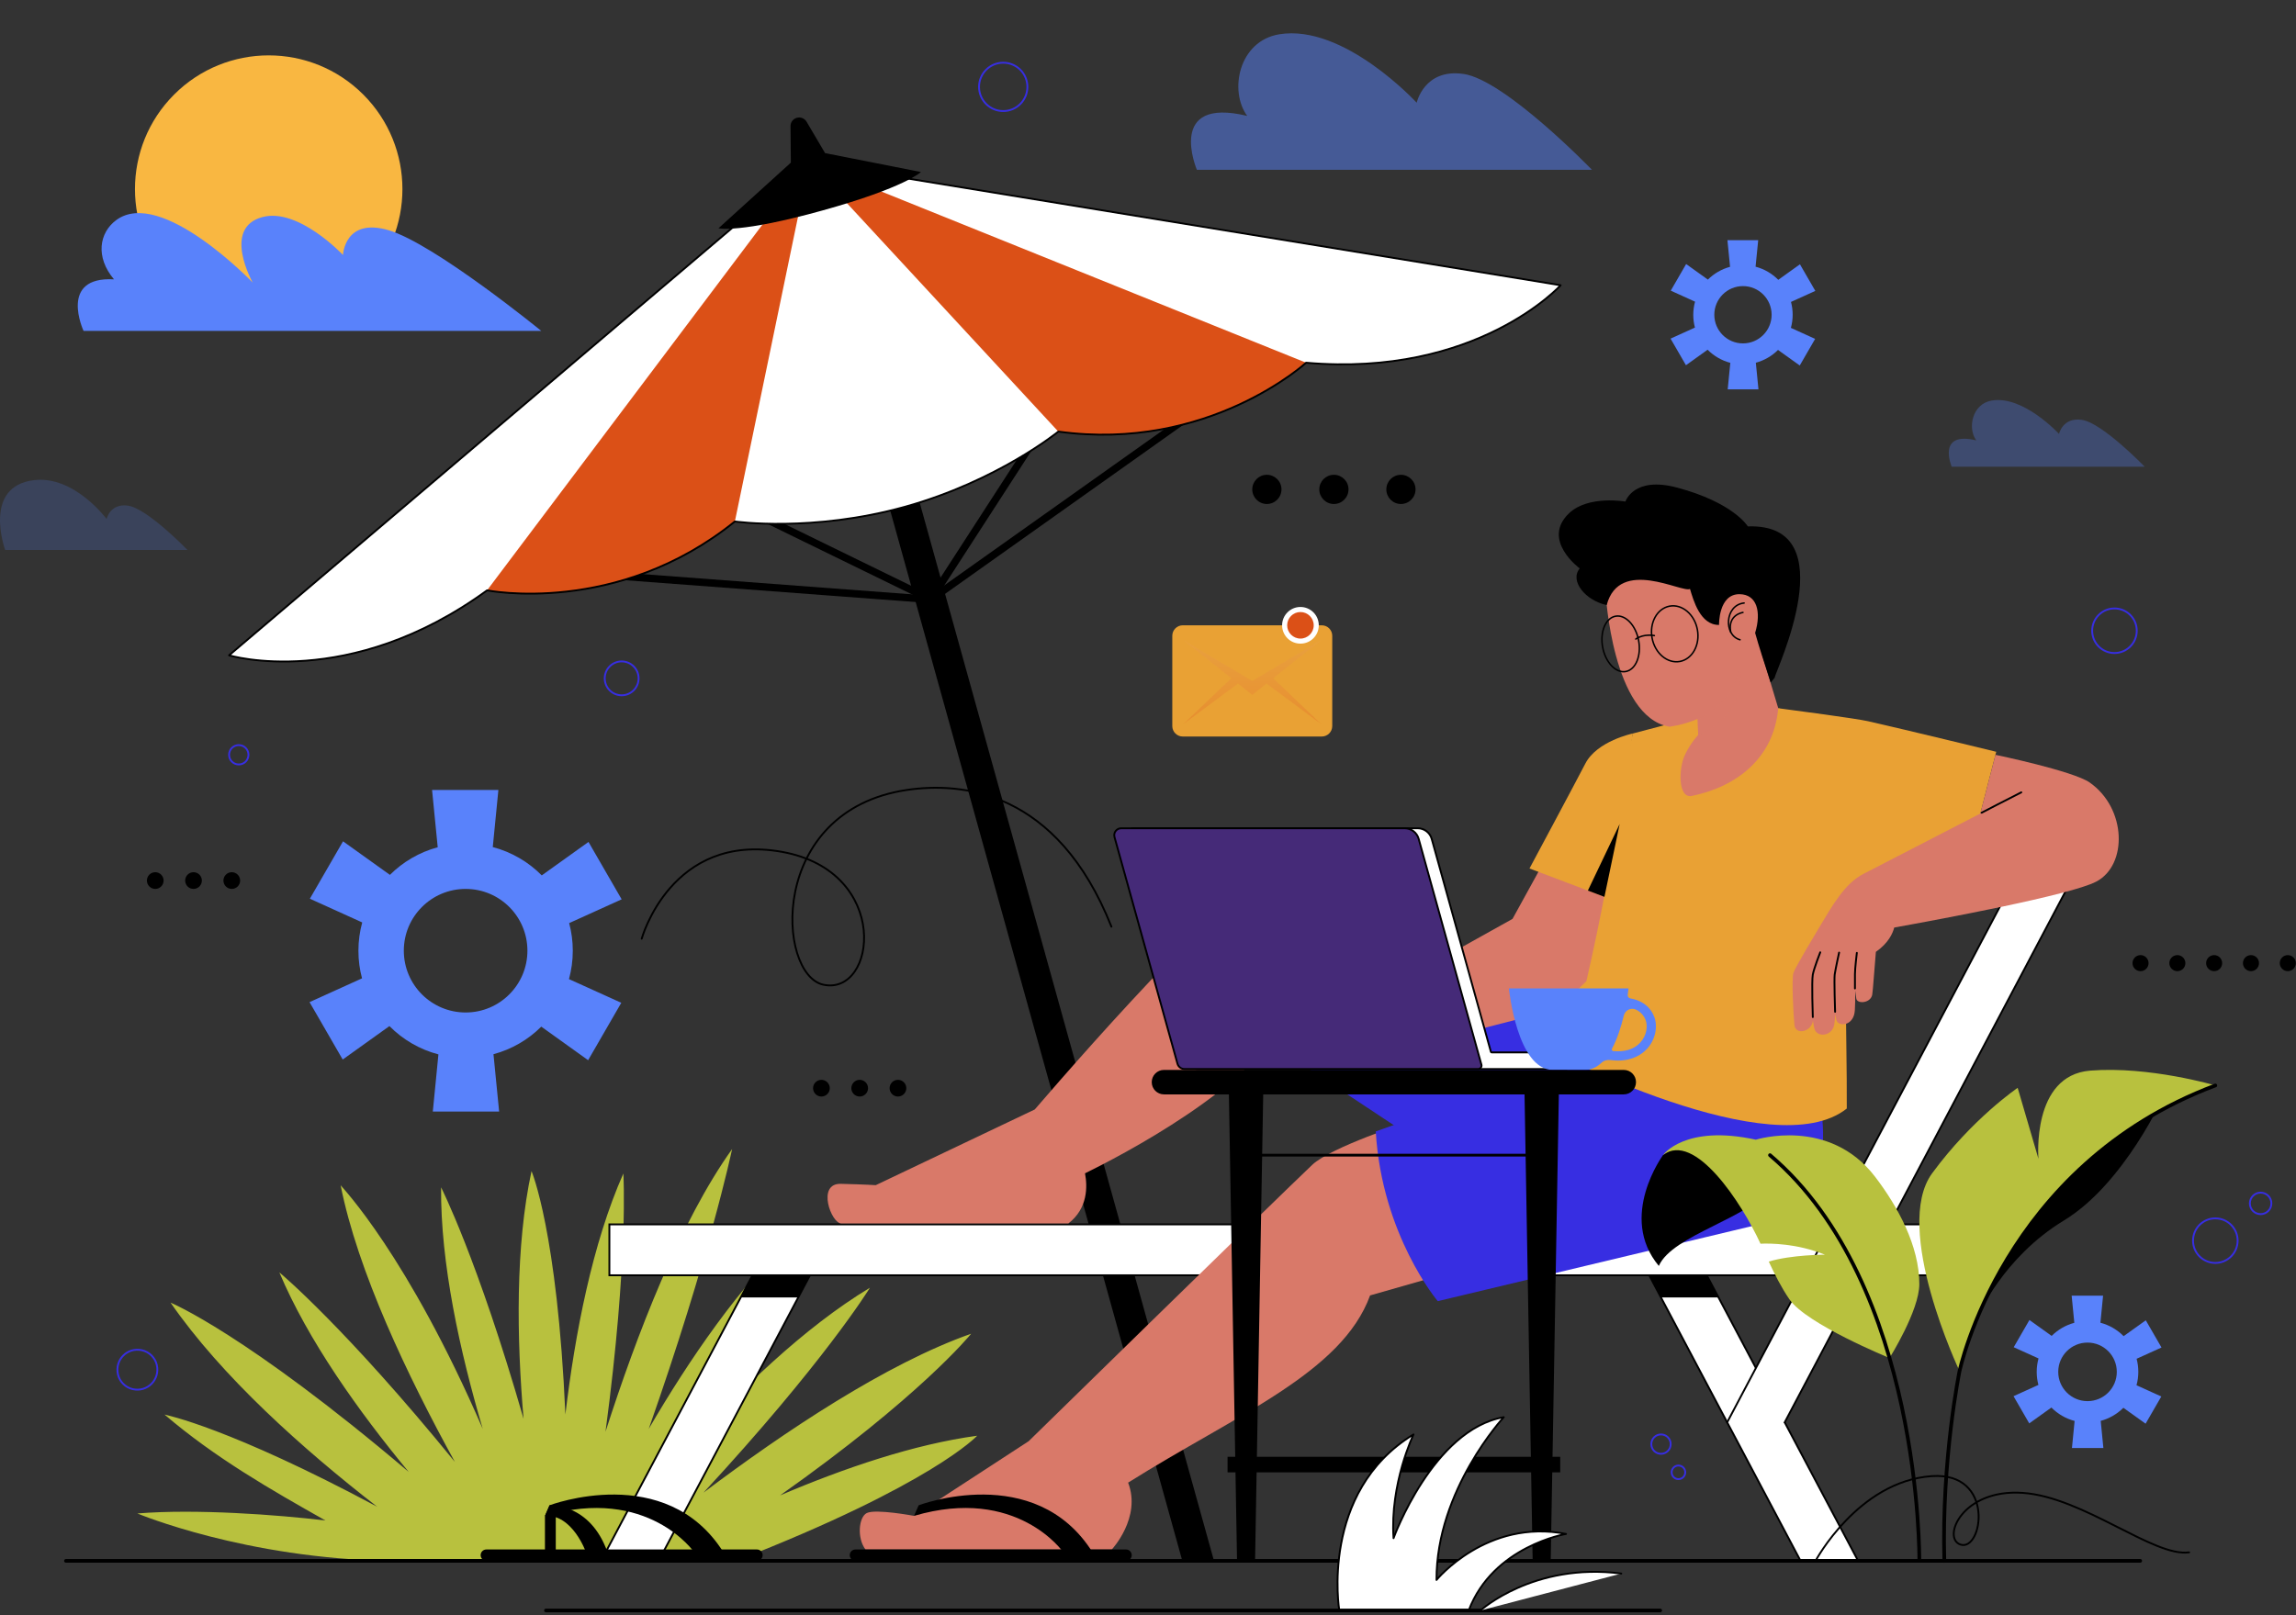 <svg width="621" height="437" viewBox="0 0 621 437" fill="none" xmlns="http://www.w3.org/2000/svg">
<rect x="0" y="0" width="621" height="437" fill="#333333" stroke="none"/>
<path d="M294.211 96.565L251.751 162.185L181.521 127.895" stroke="black" stroke-width="2" stroke-miterlimit="10"/>
<path d="M376.351 73.735L251.751 162.185L99.371 150.735" stroke="black" stroke-width="2" stroke-miterlimit="10"/>
<path d="M328.351 422.285H319.781L228.681 94.605L236.631 92.395L328.351 422.285Z" fill="black"/>
<path d="M218.881 43.955L61.961 177.295C61.961 177.295 94.241 187.005 131.741 159.715C131.741 159.715 166.881 166.805 198.761 141.085C198.761 141.085 219.721 144.075 244.771 137.105C269.831 130.135 286.241 116.765 286.241 116.765C326.821 122.345 353.261 98.135 353.261 98.135C399.461 102.155 422.101 77.175 422.101 77.175L218.881 43.955Z" fill="white"/>
<path d="M218.881 43.955L198.761 141.085C166.881 166.815 131.731 159.715 131.731 159.715L218.871 43.955H218.881Z" fill="#DB5017"/>
<path d="M218.881 43.955L286.241 116.765C326.831 122.345 353.271 98.135 353.271 98.135L218.881 43.955Z" fill="#DB5017"/>
<path d="M218.881 43.955L61.961 177.295C61.961 177.295 94.241 187.005 131.741 159.715C131.741 159.715 166.881 166.805 198.761 141.085C198.761 141.085 219.721 144.075 244.771 137.105C269.831 130.135 286.241 116.765 286.241 116.765C326.821 122.345 353.261 98.135 353.261 98.135C399.461 102.155 422.101 77.175 422.101 77.175L218.881 43.955Z" stroke="black" stroke-width="0.5" stroke-linecap="round" stroke-linejoin="round"/>
<path d="M223.161 41.425L218.151 32.925C217.611 32.015 216.531 31.585 215.521 31.865C214.501 32.145 213.801 33.075 213.811 34.135L213.901 44.005L194.331 61.755C194.331 61.755 200.061 63.175 222.481 56.935C244.911 50.705 249.081 46.535 249.081 46.535L223.161 41.425Z" fill="black"/>
<path d="M211.011 404.555C248.661 377.975 262.251 361.355 262.671 360.835C239.701 368.925 212.261 387.265 190.281 403.825C222.651 368.815 234.921 349.005 235.291 348.395C217.511 359.115 199.711 376.345 185.021 392.765C207.661 354.615 215.111 334.235 215.331 333.605C200.261 347.535 186.471 367.715 175.461 386.585C191.721 340.405 197.831 311.765 198.011 310.885C183.991 330.495 172.201 361.105 163.771 387.355C170.051 340.265 168.601 317.485 168.601 317.485C160.201 336.465 155.521 360.805 152.921 382.685C150.731 333.105 143.761 316.835 143.761 316.835C139.381 337.125 139.731 361.915 141.611 383.865C129.151 340.555 119.301 321.235 119.301 321.235C119.131 341.755 124.371 365.645 130.571 386.585C110.241 339.615 92.621 321.355 92.131 320.665C96.721 343.865 110.191 372.215 123.021 395.505C93.561 359.335 76.091 344.685 75.551 344.235C83.281 362.575 96.941 381.785 110.531 398.215C66.321 360.685 46.131 352.425 46.131 352.425C59.971 372.425 81.841 391.985 102.021 407.645C61.981 386.215 45.111 382.875 44.501 382.705C58.151 394.385 73.251 403.035 88.021 411.365C74.971 409.805 52.971 408.175 37.151 409.465C37.151 409.465 66.401 421.725 105.871 422.295H199.101C252.191 401.605 264.301 388.435 264.301 388.435C247.241 390.745 228.371 397.165 211.011 404.565V404.555Z" fill="#B8C13E"/>
<path d="M222.721 338.135L178.141 422.285H162.581L207.171 338.135H222.721Z" fill="white" stroke="black" stroke-width="0.5" stroke-miterlimit="10"/>
<path d="M222.721 338.135L215.901 351.015H200.351L207.171 338.135H222.721Z" fill="black"/>
<path d="M442.421 338.135L487.001 422.285H502.561L457.981 338.135H442.421Z" fill="white" stroke="black" stroke-width="0.5" stroke-miterlimit="10"/>
<path d="M464.801 351.015H449.241L442.421 338.135H457.981L464.801 351.015Z" fill="black"/>
<path d="M527.081 331.255H164.821V345.025H527.081V331.255Z" fill="white" stroke="black" stroke-width="0.5" stroke-miterlimit="10"/>
<path d="M467.141 384.825L543.591 240.225H559.151L482.701 384.825" fill="white"/>
<path d="M467.141 384.825L543.591 240.225H559.151L482.701 384.825" stroke="black" stroke-width="0.5" stroke-miterlimit="10" stroke-linecap="round"/>
<path d="M349.471 233.085C339.731 231.645 294.631 283.015 279.871 300.165L236.861 320.645C236.861 320.645 234.181 320.455 227.431 320.285C220.811 320.115 224.811 331.005 227.561 331.005H288.961C294.291 326.915 294.131 320.925 293.461 317.445C302.321 313.105 340.301 293.575 347.631 274.775L360.191 282.435L382.141 251.145C382.141 251.145 356.011 234.065 349.461 233.095L349.471 233.085Z" fill="#D97969"/>
<path d="M446.631 287.705L376.451 247.015C369.571 253.775 357.041 274.695 351.881 287.785L410.961 326.935L446.621 287.705H446.631Z" fill="#372EE2"/>
<path d="M380.661 303.645C380.661 303.645 359.961 310.365 354.931 315.135C344.841 324.705 278.221 389.915 278.221 389.915L247.211 410.115C247.211 410.115 236.821 408.155 234.431 409.355C232.241 410.455 231.751 416.155 234.091 419.215H300.701C300.701 419.215 308.781 410.595 305.121 401.125C334.421 382.715 362.891 371.495 370.571 350.475L395.911 343.235L380.651 303.645H380.661Z" fill="#D97969"/>
<path d="M489.691 288.385C489.691 288.385 499.881 313.525 484.981 331.265H475.761L388.871 352.025C388.871 352.025 373.751 334.155 372.101 306.105L432.311 284.655L489.681 288.385H489.691Z" fill="#372EE2"/>
<path d="M417.311 233.665L409.091 248.605L367.761 271.655L372.101 285.625L420.951 273.095C424.831 271.415 428.421 268.195 432.591 261.775C435.381 257.475 441.471 245.385 441.471 245.385L417.301 233.675L417.311 233.665Z" fill="#D97969"/>
<path d="M510.321 236.985L530.251 240.945L539.921 203.395C539.921 203.395 515.541 197.445 505.211 195.115C501.881 194.365 484.901 192.125 481.541 191.685C481.441 191.655 481.341 191.635 481.251 191.605C477.011 191.465 460.071 193.625 460.031 193.655C458.841 193.895 451.791 195.765 441.641 198.445C439.251 207.495 437.301 229.575 429.071 265.455C425.021 269.445 420.001 274.105 412.671 280.975C420.601 285.385 479.741 315.625 499.501 299.915C499.561 289.895 499.241 277.895 499.281 270.245C506.001 255.975 507.301 245.845 510.311 236.985H510.321Z" fill="#E9A134"/>
<path d="M428.781 206.595C426.301 211.415 413.681 234.965 413.681 234.965L434.491 242.845L441.641 198.435C441.641 198.435 431.931 200.465 428.781 206.595Z" fill="#E9A134"/>
<path d="M433.951 242.645L438.071 222.935L429.471 240.945L433.951 242.645Z" fill="black"/>
<path d="M565.221 211.715C560.741 208.575 539.711 204.215 539.711 204.215L535.611 220.105L504.111 236.375C498.891 238.995 495.521 245.145 491.991 251.005C491.851 251.235 485.591 261.625 485.061 263.225C484.531 264.825 485.091 275.075 485.341 277.305C485.661 280.205 490.021 279.085 490.341 276.165C490.341 276.145 490.341 276.125 490.341 276.105C490.511 277.205 490.651 278.005 490.721 278.255C491.421 280.845 495.551 280.355 496.101 277.255C496.201 276.685 496.301 275.605 496.391 274.325C496.521 275.285 496.661 275.995 496.781 276.235C497.611 277.835 501.451 277.455 501.681 273.305C501.771 271.745 501.781 270.735 501.771 268.035C501.921 269.115 502.031 269.925 502.081 270.205C502.351 271.675 505.981 271.445 506.391 269.065C506.581 267.935 507.041 261.195 507.371 257.525C510.791 255.135 511.941 252.485 512.331 250.945C525.061 248.655 560.021 242.155 566.961 238.525C575.481 234.075 575.231 218.735 565.211 211.715H565.221Z" fill="#D97969"/>
<path d="M490.311 275.165C490.311 275.165 489.971 265.445 490.311 263.675C490.651 261.905 492.321 257.645 492.321 257.645" stroke="black" stroke-width="0.5" stroke-miterlimit="10" stroke-linecap="round"/>
<path d="M496.341 273.735C496.341 273.735 496.051 264.915 496.231 263.665C496.461 262.065 497.421 257.725 497.421 257.725" stroke="black" stroke-width="0.5" stroke-miterlimit="10" stroke-linecap="round"/>
<path d="M501.711 267.425V263.535C501.711 261.985 502.221 257.795 502.221 257.795" stroke="black" stroke-width="0.5" stroke-miterlimit="10" stroke-linecap="round"/>
<path d="M304.561 422.285H231.371C230.521 422.285 229.831 421.595 229.831 420.745C229.831 419.895 230.521 419.205 231.371 419.205H304.561C305.411 419.205 306.101 419.895 306.101 420.745C306.101 421.595 305.411 422.285 304.561 422.285Z" fill="black"/>
<path d="M247.221 410.115L248.461 407.255C248.461 407.255 279.901 395.285 295.471 419.925H287.561C287.561 419.925 275.051 401.925 247.221 410.115Z" fill="black"/>
<path d="M480.961 191.595C479.691 187.395 476.441 176.555 476.441 176.555L476.401 176.585C476.901 175.685 477.261 174.675 477.351 173.375C477.781 166.715 477.871 154.555 473.651 148.035C467.631 138.745 430.101 135.855 434.281 160.445C434.281 160.445 436.081 193.925 451.501 196.605C451.501 196.605 454.931 196.285 459.171 194.505C459.271 197.915 459.311 198.845 459.311 198.845C459.311 198.845 457.291 200.895 455.701 204.275C453.991 207.915 453.781 216.135 457.631 215.335C469.841 212.805 479.781 205.025 480.961 191.595Z" fill="#D97969"/>
<path d="M479.991 183.365L478.921 184.675C477.211 179.395 475.731 174.915 474.711 171.235C476.441 165.505 475.191 160.795 470.501 160.755C464.751 160.705 464.951 169.075 464.951 169.075C459.871 169.125 458.031 162.445 457.091 159.335C455.011 160.505 438.031 150.675 434.561 163.695C428.891 162.515 424.441 157.185 427.271 153.785C427.271 153.785 416.731 146.085 424.421 138.825C429.611 133.925 439.631 135.695 439.631 135.695C439.631 135.695 441.801 128.775 453.551 131.905C468.911 135.985 472.741 142.415 472.741 142.415C499.601 141.505 479.981 182.125 479.991 183.355V183.365Z" fill="black"/>
<g style="mix-blend-mode:multiply" opacity="0.8">
<path d="M459.171 194.515C459.171 194.515 468.201 191.635 470.591 180.145C470.591 180.145 473.111 193.245 459.311 198.855L459.171 194.515Z" fill="#D97969"/>
</g>
<path d="M471.731 163.145C466.481 163.675 466.121 171.895 470.631 173.085" stroke="black" stroke-width="0.4" stroke-linecap="round" stroke-linejoin="round"/>
<path d="M471.421 165.695C471.421 165.695 467.221 166.265 468.101 170.985" stroke="black" stroke-width="0.4" stroke-linecap="round" stroke-linejoin="round"/>
<path d="M446.841 172.615C447.611 176.745 450.981 179.585 454.361 178.955C457.741 178.325 459.861 174.465 459.091 170.335C458.321 166.205 454.951 163.365 451.571 163.995C448.191 164.625 446.071 168.485 446.841 172.615Z" stroke="black" stroke-width="0.4" stroke-linecap="round" stroke-linejoin="round"/>
<path d="M433.471 175.105C434.241 179.235 437.041 182.175 439.731 181.675C442.421 181.175 443.971 177.415 443.201 173.285C442.431 169.155 439.631 166.215 436.941 166.715C434.251 167.215 432.701 170.975 433.471 175.105Z" stroke="black" stroke-width="0.4" stroke-linecap="round" stroke-linejoin="round"/>
<path d="M447.451 171.955C447.451 171.955 444.611 171.365 442.431 172.895" stroke="black" stroke-width="0.4" stroke-linecap="round" stroke-linejoin="round"/>
<path d="M535.981 219.875C535.981 219.875 543.351 216.045 546.701 214.365" stroke="black" stroke-width="0.5" stroke-miterlimit="10" stroke-linecap="round"/>
<path d="M391.731 289.215C391.731 289.215 391.701 289.215 391.691 289.215H323.891C323.011 289.215 322.231 288.625 321.991 287.775L304.961 226.465C304.801 225.895 304.921 225.295 305.271 224.825C305.621 224.355 306.171 224.085 306.771 224.085H383.451C385.211 224.085 386.761 225.265 387.231 226.955L403.231 284.535C403.261 284.645 403.361 284.715 403.471 284.715H418.891C421.421 284.715 423.501 286.715 423.631 289.215H391.731Z" fill="white"/>
<path d="M383.451 224.335C385.091 224.335 386.551 225.445 386.991 227.025L402.991 284.605C403.051 284.825 403.251 284.975 403.471 284.975H418.891C421.201 284.975 423.111 286.725 423.361 288.975H391.751C391.751 288.975 391.711 288.975 391.691 288.975H323.891C323.121 288.975 322.441 288.455 322.231 287.715L305.201 226.405C305.061 225.915 305.161 225.395 305.471 224.985C305.781 224.575 306.251 224.345 306.771 224.345H383.451M383.451 223.835H306.771C305.361 223.835 304.341 225.175 304.721 226.535L321.751 287.845C322.021 288.805 322.891 289.465 323.891 289.465H391.691H423.891C423.891 286.705 421.651 284.465 418.891 284.465H403.471L387.471 226.885C386.971 225.075 385.321 223.825 383.451 223.825V223.835Z" fill="black"/>
<path d="M320.371 289.215C319.491 289.215 318.711 288.625 318.471 287.775L301.441 226.465C301.281 225.895 301.401 225.295 301.751 224.825C302.111 224.355 302.651 224.085 303.251 224.085H379.931C381.691 224.085 383.241 225.265 383.711 226.955L400.681 288.045C400.761 288.325 400.701 288.615 400.531 288.855C400.351 289.085 400.091 289.215 399.791 289.215H320.371Z" fill="#452A78"/>
<path d="M379.931 224.335C381.571 224.335 383.031 225.445 383.471 227.025L400.441 288.115C400.501 288.315 400.461 288.535 400.331 288.705C400.201 288.875 400.011 288.975 399.791 288.975H320.371C319.601 288.975 318.921 288.455 318.711 287.715L301.681 226.405C301.541 225.915 301.641 225.395 301.951 224.985C302.261 224.575 302.731 224.345 303.251 224.345H379.931M379.931 223.835H303.251C301.841 223.835 300.821 225.175 301.201 226.535L318.231 287.845C318.501 288.805 319.371 289.465 320.371 289.465H399.791C400.571 289.465 401.131 288.725 400.921 287.975L383.951 226.885C383.451 225.075 381.801 223.825 379.931 223.825V223.835Z" fill="black"/>
<path d="M447.361 274.945C446.101 271.875 443.501 270.555 440.961 270.115C440.491 270.035 440.181 269.585 440.251 269.115C440.401 268.055 440.471 267.415 440.471 267.415H408.111C408.111 267.415 410.321 289.445 419.981 289.455H428.781C430.451 289.455 431.951 288.665 433.161 287.525C433.821 286.905 434.751 286.675 435.641 286.795C436.331 286.885 436.981 286.935 437.591 286.935C441.721 286.935 444.171 285.145 445.431 283.805C447.711 281.365 448.501 277.725 447.361 274.935V274.945ZM443.611 282.105C441.931 283.905 439.411 284.665 436.321 284.365C436.021 284.335 435.851 284.005 435.991 283.735C437.461 280.995 438.491 277.675 439.191 274.755C439.541 273.295 441.141 272.505 442.491 273.155C443.551 273.665 444.491 274.515 445.061 275.895C445.721 277.505 445.431 280.155 443.611 282.105Z" fill="#5982FB"/>
<path d="M439.181 296.085H314.821C312.991 296.085 311.511 294.605 311.511 292.775C311.511 290.945 312.991 289.465 314.821 289.465H439.181C441.011 289.465 442.491 290.945 442.491 292.775C442.491 294.605 441.011 296.085 439.181 296.085Z" fill="black"/>
<path d="M339.461 422.285H334.581L332.381 296.085H341.661L339.461 422.285Z" fill="black"/>
<path d="M419.421 422.285H414.541L412.341 296.085H421.621L419.421 422.285Z" fill="black"/>
<path d="M336.851 312.525H416.981" stroke="black" stroke-width="0.75" stroke-miterlimit="10"/>
<path d="M421.991 394.135H332.021V398.345H421.991V394.135Z" fill="black"/>
<path d="M147.391 410.115L148.631 407.255C148.631 407.255 180.071 395.285 195.641 419.925H187.731C187.731 419.925 175.221 401.925 147.391 410.115Z" fill="black"/>
<path d="M204.731 422.285H131.541C130.691 422.285 130.001 421.595 130.001 420.745C130.001 419.895 130.691 419.205 131.541 419.205H204.731C205.581 419.205 206.271 419.895 206.271 420.745C206.271 421.595 205.581 422.285 204.731 422.285Z" fill="black"/>
<path d="M147.391 410.115L148.631 407.255C148.631 407.255 159.551 406.525 164.301 419.925H158.481C158.481 419.925 154.821 409.585 147.381 410.115H147.391Z" fill="black"/>
<path d="M150.321 420.305H147.391V410.115L150.321 409.465V420.305Z" fill="black"/>
<path d="M578.861 422.285H17.841" stroke="black" stroke-linecap="round" stroke-linejoin="round"/>
<path d="M534.971 356.145C534.971 356.145 541.731 340.205 558.201 330.215C574.671 320.215 585.391 296.095 585.391 296.095C585.391 296.095 547.941 313.375 534.971 356.155V356.145Z" fill="black"/>
<path d="M530.001 370.955C530.001 370.955 541.661 315.275 599.191 293.665C599.191 293.665 581.311 288.385 565.351 289.655C549.401 290.925 551.341 313.515 551.341 313.515L545.721 294.315C545.721 294.315 533.491 302.585 522.591 317.425C511.691 332.265 530.001 370.955 530.001 370.955Z" fill="#B8C13E"/>
<path d="M599.181 293.675C541.651 315.275 529.991 370.965 529.991 370.965C529.991 370.965 525.121 394.705 525.881 422.295" stroke="black" stroke-linecap="round" stroke-linejoin="round"/>
<path d="M449.811 312.495C449.811 312.495 437.551 329.155 448.661 342.495C452.361 334.065 473.491 329.535 479.681 320.885C486.741 311.025 460.471 303.935 449.811 312.495Z" fill="black"/>
<path d="M519.121 347.405C519.121 354.585 511.061 367.405 511.061 367.405C511.061 367.405 488.571 358.245 483.981 351.525C481.751 348.265 480.011 344.775 478.401 341.315C484.571 339.455 493.571 339.455 493.571 339.455C486.141 336.415 478.731 336.355 476.161 336.485C471.081 325.435 458.371 305.975 449.811 312.485C449.811 312.485 455.681 304.125 474.901 308.345C474.901 308.345 494.681 302.095 507.131 318.335C513.351 326.455 519.121 337.155 519.121 347.405Z" fill="#B8C13E"/>
<path d="M519.121 422.285C519.121 422.285 519.901 347.535 478.731 312.525" stroke="black" stroke-linecap="round" stroke-linejoin="round"/>
<path d="M98.251 76.728C112.376 62.603 112.376 39.701 98.251 25.576C84.126 11.451 61.224 11.451 47.099 25.576C32.974 39.701 32.974 62.603 47.099 76.728C61.224 90.853 84.126 90.853 98.251 76.728Z" fill="#F9B741"/>
<path d="M105.151 62.295C93.181 58.755 92.771 68.985 92.771 68.985C92.771 68.985 80.731 56.165 71.031 58.715C59.931 61.625 68.371 76.475 68.371 76.475C68.371 76.475 43.581 50.565 31.441 59.545C26.821 62.965 25.751 69.545 30.831 75.575C15.711 74.735 22.601 89.525 22.601 89.525H146.401C146.401 89.525 117.501 65.955 105.131 62.295H105.151Z" fill="#5982FB"/>
<path opacity="0.5" d="M395.811 20.005C385.211 18.475 383.171 27.795 383.171 27.795C383.171 27.795 363.541 6.425 346.021 9.275C335.041 11.065 332.361 24.595 337.341 31.365C315.251 26.005 323.721 45.945 323.721 45.945H430.581C430.581 45.945 407.091 21.625 395.811 19.995V20.005Z" fill="#5982FB"/>
<path opacity="0.2" d="M34.661 136.805C29.771 136.095 28.831 140.405 28.831 140.405C28.831 140.405 20.101 128.615 9.241 129.895C-4.889 131.555 1.391 148.785 1.391 148.785H50.701C50.701 148.785 39.861 137.565 34.661 136.815V136.805Z" fill="#5982FB"/>
<path opacity="0.3" d="M563.071 113.585C557.891 112.835 556.901 117.395 556.901 117.395C556.901 117.395 547.311 106.955 538.761 108.355C533.401 109.225 532.091 115.835 534.521 119.145C523.731 116.525 527.871 126.265 527.871 126.265H580.071C580.071 126.265 568.601 114.385 563.091 113.595L563.071 113.585Z" fill="#5982FB"/>
<path d="M154.921 257.205C154.921 254.625 154.581 252.125 153.941 249.745L168.141 243.315L159.171 227.785L146.531 236.835C142.931 233.195 138.381 230.515 133.281 229.175L134.801 213.715H116.861L118.391 229.225C113.431 230.555 108.991 233.175 105.461 236.695L92.781 227.615L83.811 243.145L97.971 249.565C97.301 252.005 96.941 254.565 96.941 257.215C96.941 259.865 97.281 262.295 97.921 264.685L83.721 271.125L92.691 286.655L105.331 277.605C108.931 281.245 113.481 283.925 118.581 285.265L117.061 300.735H135.001L133.471 285.215C138.431 283.885 142.871 281.275 146.401 277.755L159.071 286.835L168.041 271.305L153.891 264.895C154.561 262.455 154.921 259.895 154.921 257.245V257.205ZM125.941 273.925C116.701 273.925 109.221 266.435 109.221 257.205C109.221 247.975 116.701 240.495 125.941 240.495C135.181 240.495 142.651 247.975 142.651 257.205C142.651 266.435 135.171 273.925 125.941 273.925Z" fill="#5982FB"/>
<path d="M484.861 85.145C484.861 83.945 484.701 82.785 484.411 81.685L490.991 78.705L486.831 71.505L480.971 75.705C479.301 74.015 477.191 72.775 474.831 72.155L475.541 64.985H467.221L467.931 72.185C465.631 72.805 463.571 74.015 461.931 75.645L456.051 71.435L451.891 78.635L458.461 81.615C458.151 82.745 457.981 83.935 457.981 85.165C457.981 86.395 458.141 87.525 458.431 88.625L451.841 91.615L456.001 98.815L461.861 94.615C463.531 96.305 465.641 97.545 468.001 98.165L467.291 105.335H475.611L474.901 98.135C477.201 97.515 479.261 96.305 480.901 94.675L486.781 98.885L490.941 91.685L484.381 88.705C484.691 87.575 484.861 86.385 484.861 85.155V85.145ZM471.421 92.905C467.131 92.905 463.671 89.435 463.671 85.155C463.671 80.875 467.141 77.405 471.421 77.405C475.701 77.405 479.171 80.875 479.171 85.155C479.171 89.435 475.701 92.905 471.421 92.905Z" fill="#5982FB"/>
<path d="M578.351 371.155C578.351 369.935 578.191 368.745 577.891 367.615L584.621 364.565L580.371 357.205L574.381 361.495C572.681 359.775 570.521 358.495 568.101 357.865L568.821 350.535H560.321L561.041 357.885C558.691 358.515 556.591 359.755 554.911 361.425L548.901 357.125L544.651 364.485L551.361 367.525C551.041 368.685 550.871 369.895 550.871 371.145C550.871 372.395 551.031 373.555 551.331 374.685L544.601 377.735L548.851 385.095L554.841 380.805C556.541 382.525 558.701 383.805 561.121 384.435L560.401 391.765H568.901L568.181 384.415C570.531 383.785 572.631 382.545 574.311 380.875L580.321 385.175L584.571 377.815L577.861 374.775C578.181 373.615 578.351 372.405 578.351 371.145V371.155ZM564.611 379.075C560.231 379.075 556.691 375.525 556.691 371.155C556.691 366.785 560.231 363.235 564.611 363.235C568.991 363.235 572.531 366.775 572.531 371.155C572.531 375.535 568.991 379.075 564.611 379.075Z" fill="#5982FB"/>
<path d="M31.891 371.805C31.021 367.865 34.451 364.425 38.391 365.305C40.381 365.745 41.981 367.345 42.421 369.335C43.291 373.275 39.861 376.715 35.921 375.835C33.931 375.395 32.331 373.795 31.891 371.805Z" stroke="#372EE2" stroke-width="0.5" stroke-miterlimit="10"/>
<path d="M611.431 328.485C613.038 328.485 614.341 327.182 614.341 325.575C614.341 323.968 613.038 322.665 611.431 322.665C609.824 322.665 608.521 323.968 608.521 325.575C608.521 327.182 609.824 328.485 611.431 328.485Z" stroke="#372EE2" stroke-width="0.5" stroke-miterlimit="10"/>
<path d="M264.801 23.505C264.801 19.895 267.731 16.965 271.341 16.965C274.951 16.965 277.881 19.895 277.881 23.505C277.881 27.115 274.951 30.045 271.341 30.045C267.731 30.045 264.801 27.115 264.801 23.505Z" stroke="#372EE2" stroke-width="0.5" stroke-miterlimit="10"/>
<path d="M163.561 183.525C163.561 180.995 165.611 178.945 168.141 178.945C170.671 178.945 172.721 180.995 172.721 183.525C172.721 186.055 170.671 188.105 168.141 188.105C165.611 188.105 163.561 186.055 163.561 183.525Z" stroke="#372EE2" stroke-width="0.5" stroke-miterlimit="10"/>
<path d="M452.131 398.335C452.131 397.315 452.951 396.495 453.971 396.495C454.991 396.495 455.811 397.315 455.811 398.335C455.811 399.355 454.991 400.175 453.971 400.175C452.951 400.175 452.131 399.355 452.131 398.335Z" stroke="#372EE2" stroke-width="0.5" stroke-miterlimit="10"/>
<path d="M446.631 390.705C446.631 389.255 447.801 388.085 449.251 388.085C450.701 388.085 451.871 389.255 451.871 390.705C451.871 392.155 450.701 393.325 449.251 393.325C447.801 393.325 446.631 392.155 446.631 390.705Z" stroke="#372EE2" stroke-width="0.5" stroke-miterlimit="10"/>
<path d="M61.961 204.205C61.961 202.755 63.131 201.585 64.581 201.585C66.031 201.585 67.201 202.755 67.201 204.205C67.201 205.655 66.031 206.825 64.581 206.825C63.131 206.825 61.961 205.655 61.961 204.205Z" stroke="#372EE2" stroke-width="0.5" stroke-miterlimit="10"/>
<path d="M565.871 170.645C565.871 167.315 568.571 164.615 571.901 164.615C575.231 164.615 577.931 167.315 577.931 170.645C577.931 173.975 575.231 176.675 571.901 176.675C568.571 176.675 565.871 173.975 565.871 170.645Z" stroke="#372EE2" stroke-width="0.5" stroke-miterlimit="10"/>
<path d="M593.151 335.655C593.151 332.325 595.851 329.625 599.181 329.625C602.511 329.625 605.211 332.325 605.211 335.655C605.211 338.985 602.511 341.685 599.181 341.685C595.851 341.685 593.151 338.985 593.151 335.655Z" stroke="#372EE2" stroke-width="0.5" stroke-miterlimit="10"/>
<path d="M491.051 422.285C491.051 422.285 502.561 400.765 522.451 399.365C539.731 398.145 536.271 419.885 530.241 417.875C525.191 416.195 530.621 402.745 547.091 403.895C563.561 405.045 582.521 421.325 592.091 419.985" stroke="black" stroke-width="0.5" stroke-linecap="round" stroke-linejoin="round"/>
<path d="M173.561 253.965C173.561 253.965 181.521 225.055 211.541 230.475C241.141 235.825 237.051 269.445 222.721 266.415C210.071 263.735 207.511 219.335 245.301 213.715C259.991 211.535 285.901 213.715 300.611 250.715" stroke="black" stroke-width="0.5" stroke-linecap="round" stroke-linejoin="round"/>
<path d="M357.501 169.175H319.901C318.338 169.175 317.071 170.442 317.071 172.005V196.435C317.071 197.998 318.338 199.265 319.901 199.265H357.501C359.064 199.265 360.331 197.998 360.331 196.435V172.005C360.331 170.442 359.064 169.175 357.501 169.175Z" fill="#E9A134"/>
<path style="mix-blend-mode:multiply" opacity="0.6" d="M344.371 183.495L357.421 173.125L338.701 184.215L319.971 173.125L333.021 183.495L319.971 195.975L334.841 184.935L338.701 188.005L342.551 184.935L357.421 195.975L344.371 183.495Z" fill="url(#paint0_linear_43_13)"/>
<path d="M356.691 169.175C356.691 171.915 354.471 174.135 351.731 174.135C348.991 174.135 346.771 171.915 346.771 169.175C346.771 166.435 348.991 164.215 351.731 164.215C354.471 164.215 356.691 166.435 356.691 169.175Z" fill="white"/>
<path d="M355.321 169.175C355.321 171.155 353.711 172.765 351.731 172.765C349.751 172.765 348.141 171.155 348.141 169.175C348.141 167.195 349.751 165.585 351.731 165.585C353.711 165.585 355.321 167.195 355.321 169.175Z" fill="#DB5017"/>
<path d="M362.241 435.705C362.241 435.705 356.851 403.675 382.311 388.085C382.311 388.085 375.901 401.405 376.911 416.155C376.911 416.155 387.571 386.765 406.721 383.415C406.721 383.415 388.431 403.135 388.531 427.455C388.531 427.455 402.131 410.805 423.571 415.005C423.571 415.005 403.851 418.265 397.241 435.705" fill="white"/>
<path d="M362.241 435.705C362.241 435.705 356.851 403.675 382.311 388.085C382.311 388.085 375.901 401.405 376.911 416.155C376.911 416.155 387.571 386.765 406.721 383.415C406.721 383.415 388.431 403.135 388.531 427.455C388.531 427.455 402.131 410.805 423.571 415.005C423.571 415.005 403.851 418.265 397.241 435.705" stroke="black" stroke-width="0.5" stroke-linecap="round" stroke-linejoin="round"/>
<path d="M449.031 435.705H147.671" stroke="black" stroke-linecap="round" stroke-linejoin="round"/>
<path d="M400.451 435.705C400.451 435.705 414.771 422.655 438.511 425.725Z" fill="white"/>
<path d="M400.451 435.705C400.451 435.705 414.771 422.655 438.511 425.725" stroke="black" stroke-width="0.5" stroke-linecap="round" stroke-linejoin="round"/>
<path d="M581.121 260.575C581.121 261.775 580.151 262.745 578.951 262.745C577.751 262.745 576.781 261.775 576.781 260.575C576.781 259.375 577.751 258.405 578.951 258.405C580.151 258.405 581.121 259.375 581.121 260.575Z" fill="black"/>
<path d="M591.081 260.575C591.081 261.775 590.111 262.745 588.911 262.745C587.711 262.745 586.741 261.775 586.741 260.575C586.741 259.375 587.711 258.405 588.911 258.405C590.111 258.405 591.081 259.375 591.081 260.575Z" fill="black"/>
<path d="M601.031 260.575C601.031 261.775 600.061 262.745 598.861 262.745C597.661 262.745 596.691 261.775 596.691 260.575C596.691 259.375 597.661 258.405 598.861 258.405C600.061 258.405 601.031 259.375 601.031 260.575Z" fill="black"/>
<path d="M610.991 260.575C610.991 261.775 610.021 262.745 608.821 262.745C607.621 262.745 606.651 261.775 606.651 260.575C606.651 259.375 607.621 258.405 608.821 258.405C610.021 258.405 610.991 259.375 610.991 260.575Z" fill="black"/>
<path d="M620.951 260.575C620.951 261.775 619.981 262.745 618.781 262.745C617.581 262.745 616.611 261.775 616.611 260.575C616.611 259.375 617.581 258.405 618.781 258.405C619.981 258.405 620.951 259.375 620.951 260.575Z" fill="black"/>
<path d="M342.651 136.355C344.832 136.355 346.601 134.586 346.601 132.405C346.601 130.223 344.832 128.455 342.651 128.455C340.469 128.455 338.701 130.223 338.701 132.405C338.701 134.586 340.469 136.355 342.651 136.355Z" fill="black"/>
<path d="M360.781 136.355C362.962 136.355 364.731 134.586 364.731 132.405C364.731 130.223 362.962 128.455 360.781 128.455C358.599 128.455 356.831 130.223 356.831 132.405C356.831 134.586 358.599 136.355 360.781 136.355Z" fill="black"/>
<path d="M378.911 136.355C381.092 136.355 382.861 134.586 382.861 132.405C382.861 130.223 381.092 128.455 378.911 128.455C376.729 128.455 374.961 130.223 374.961 132.405C374.961 134.586 376.729 136.355 378.911 136.355Z" fill="black"/>
<path d="M44.251 238.235C44.251 239.485 43.241 240.495 41.991 240.495C40.741 240.495 39.731 239.485 39.731 238.235C39.731 236.985 40.741 235.975 41.991 235.975C43.241 235.975 44.251 236.985 44.251 238.235Z" fill="black"/>
<path d="M54.601 238.235C54.601 239.485 53.591 240.495 52.341 240.495C51.091 240.495 50.081 239.485 50.081 238.235C50.081 236.985 51.091 235.975 52.341 235.975C53.591 235.975 54.601 236.985 54.601 238.235Z" fill="black"/>
<path d="M64.951 238.235C64.951 239.485 63.941 240.495 62.691 240.495C61.441 240.495 60.431 239.485 60.431 238.235C60.431 236.985 61.441 235.975 62.691 235.975C63.941 235.975 64.951 236.985 64.951 238.235Z" fill="black"/>
<path d="M222.171 296.665C223.419 296.665 224.431 295.653 224.431 294.405C224.431 293.157 223.419 292.145 222.171 292.145C220.922 292.145 219.911 293.157 219.911 294.405C219.911 295.653 220.922 296.665 222.171 296.665Z" fill="black"/>
<path d="M232.521 296.665C233.769 296.665 234.781 295.653 234.781 294.405C234.781 293.157 233.769 292.145 232.521 292.145C231.272 292.145 230.261 293.157 230.261 294.405C230.261 295.653 231.272 296.665 232.521 296.665Z" fill="black"/>
<path d="M242.871 296.665C244.119 296.665 245.131 295.653 245.131 294.405C245.131 293.157 244.119 292.145 242.871 292.145C241.622 292.145 240.611 293.157 240.611 294.405C240.611 295.653 241.622 296.665 242.871 296.665Z" fill="black"/>
<defs>
<linearGradient id="paint0_linear_43_13" x1="338.701" y1="195.435" x2="338.701" y2="171.395" gradientUnits="userSpaceOnUse">
<stop stop-color="#E6832C"/>
<stop offset="1" stop-color="#E9A347"/>
</linearGradient>
</defs>
</svg>
